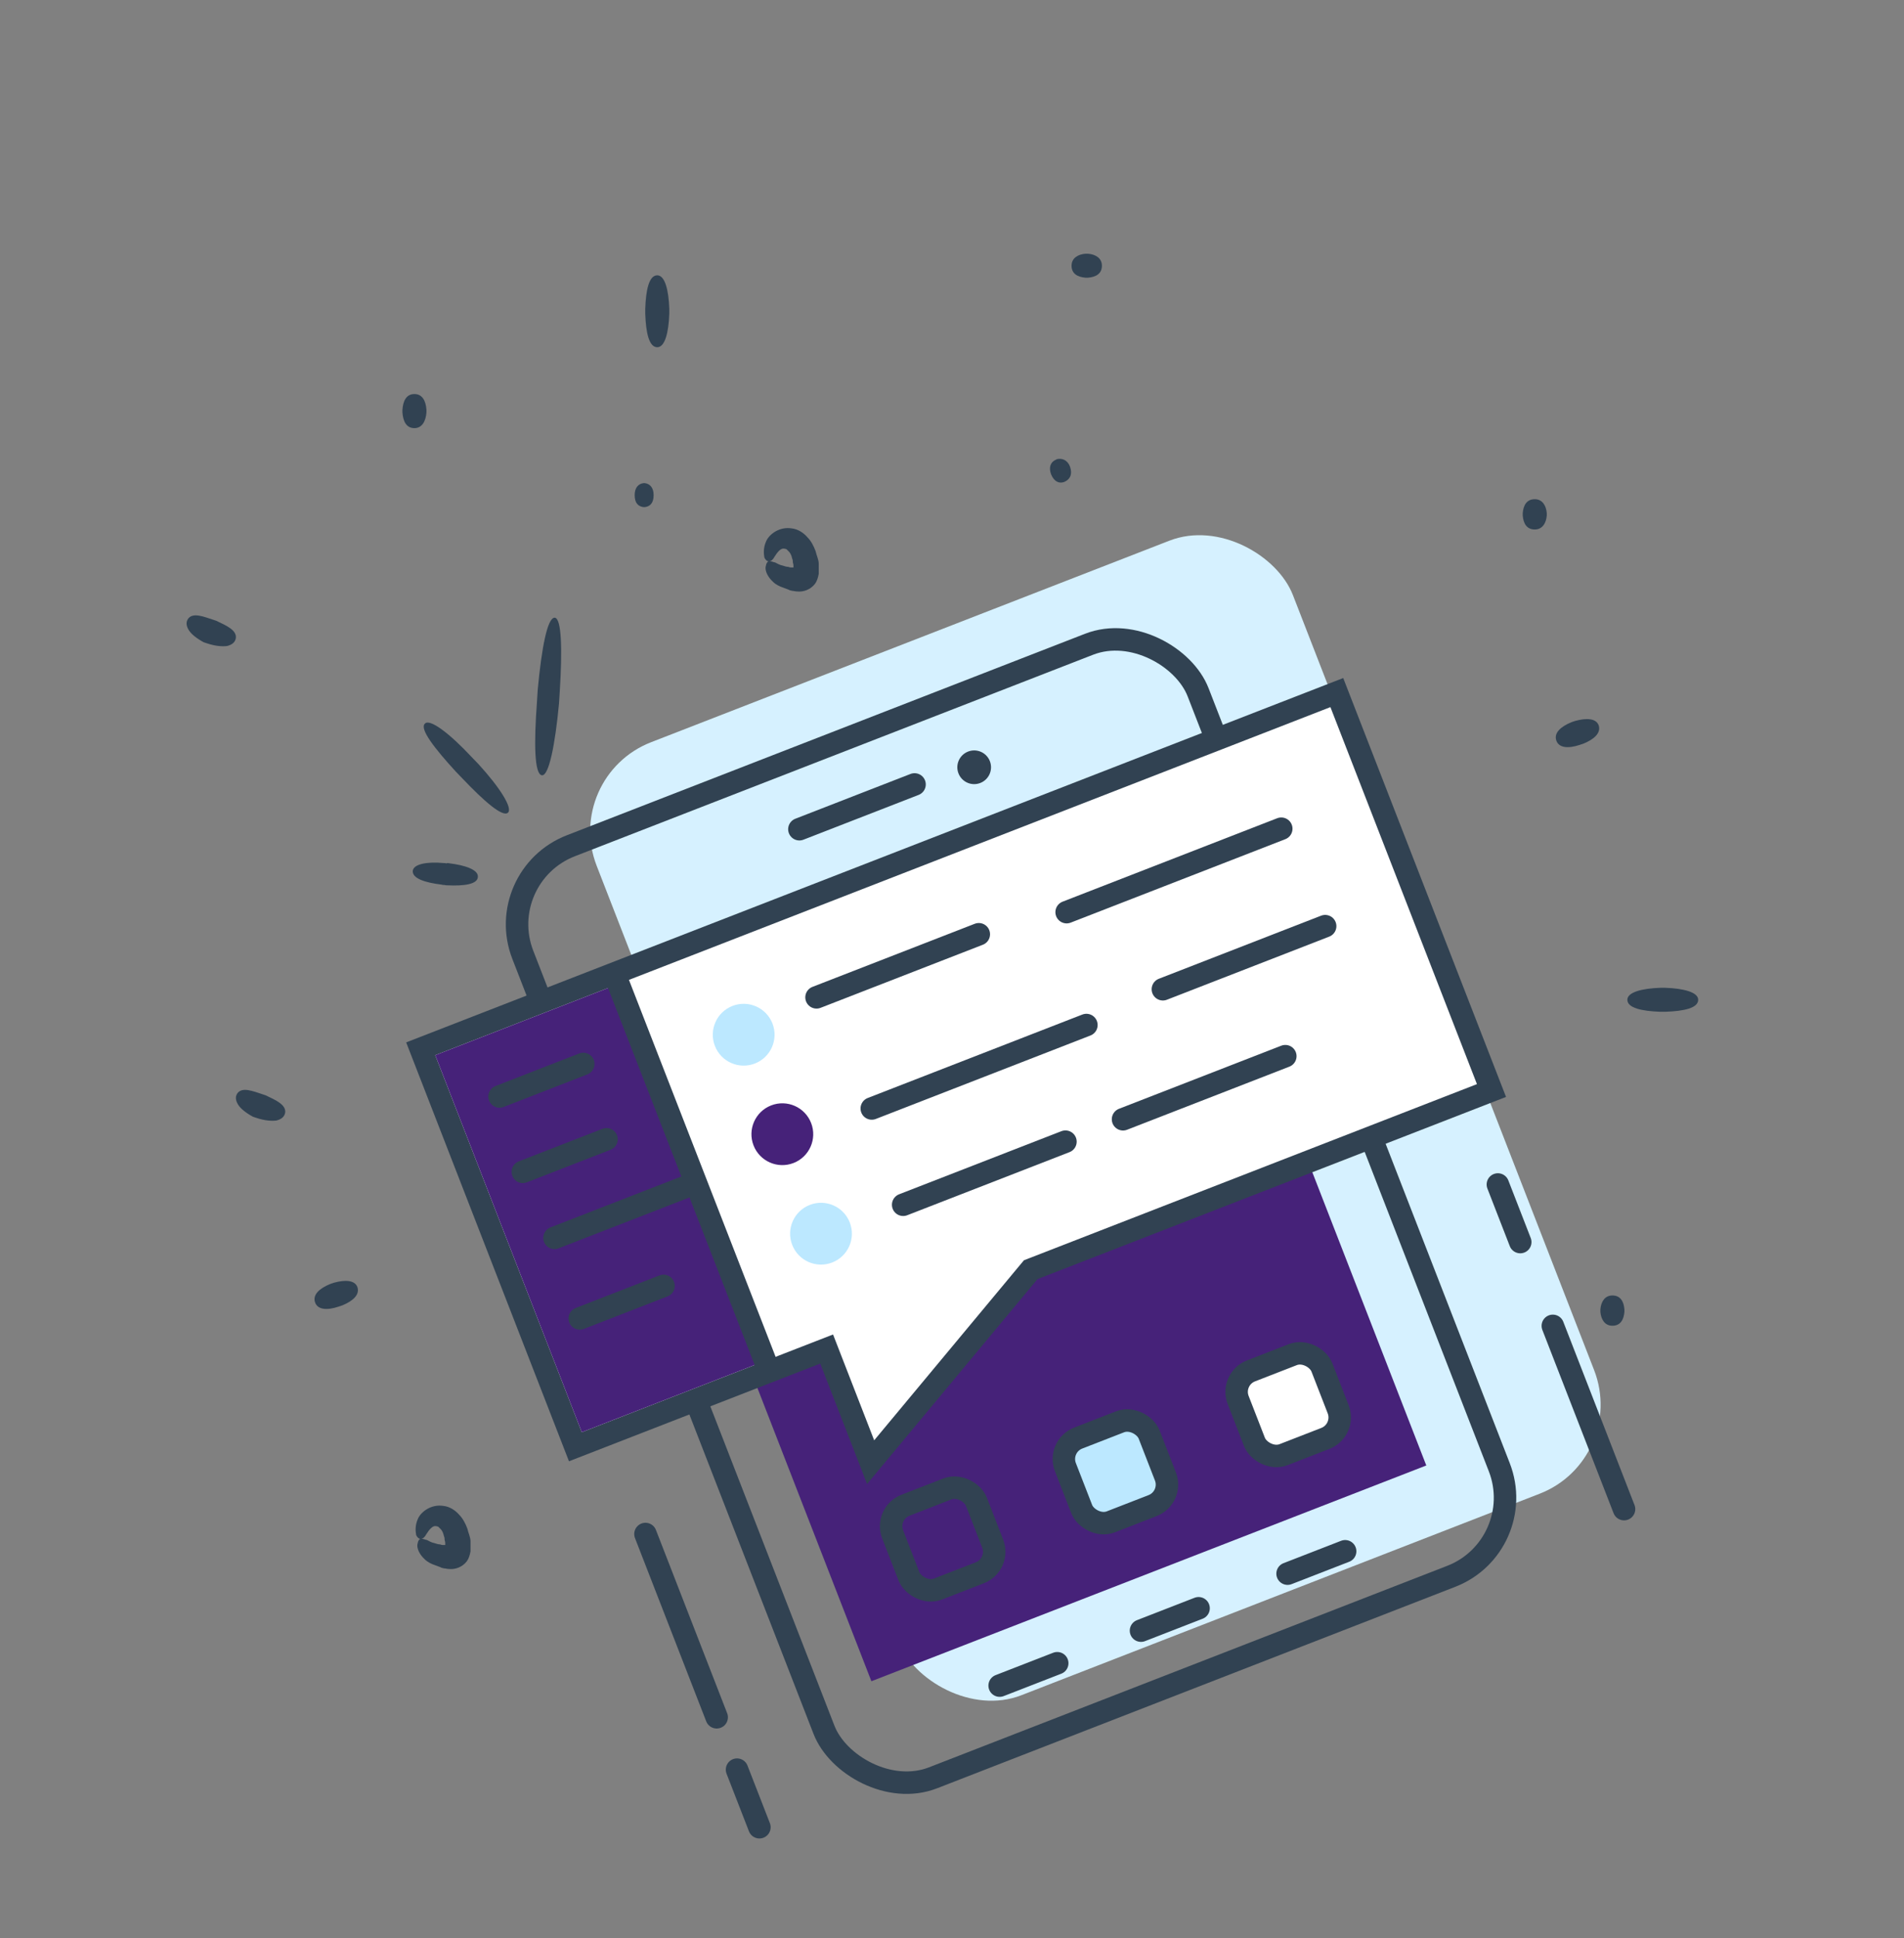<!-- <svg width="349" height="340" viewBox="0 0 349 340" fill="none" xmlns="http://www.w3.org/2000/svg">
<mask id="mask0_1109_19817" style="mask-type:luminance" maskUnits="userSpaceOnUse" x="32" y="74" width="283" height="266">
<path d="M226.694 74.8232L32.0059 187.227L120.149 339.896L314.838 227.492L226.694 74.8232Z" fill="white"/>
</mask>
<g mask="url(#mask0_1109_19817)">
<path d="M77.0106 189.045C76.9605 190.246 78.939 190.914 81.6804 191.249C81.8061 191.283 81.9319 191.317 82.1372 191.305C82.2629 191.339 82.3888 191.373 82.5941 191.36C85.3228 191.489 87.4897 191.197 87.5397 189.996C87.6359 188.876 85.6112 188.127 82.8699 187.792C82.7442 187.759 82.6185 187.725 82.4591 187.817C82.3334 187.783 82.2076 187.749 82.0023 187.761C79.3072 187.506 77.1067 187.924 77.0106 189.045Z" fill="#2F4050"/>
<path d="M78.971 165.225C78.0742 166.062 80.5353 169.221 83.9816 172.984C84.1995 173.177 84.2918 173.337 84.5098 173.531C84.7278 173.725 84.82 173.884 85.0381 174.078C88.564 177.794 91.5237 180.346 92.3869 179.635C93.2503 178.924 91.0615 175.5 87.6152 171.738C87.3973 171.544 87.305 171.384 87.087 171.191C86.8691 170.997 86.7768 170.837 86.5588 170.644C82.9406 166.767 79.742 164.353 78.971 165.225Z" fill="#2F4050"/>
<path d="M99.9738 148.092C98.775 148.038 97.8456 153.049 97.2226 159.693C97.2017 160.025 97.1809 160.356 97.16 160.688C97.1391 161.019 97.1182 161.351 97.0974 161.683C96.6001 168.361 96.6641 173.437 97.909 173.57C99.0281 173.67 100.037 168.613 100.66 161.969C100.681 161.637 100.702 161.306 100.723 160.974C100.744 160.643 100.765 160.311 100.785 159.979C101.203 153.347 101.093 148.191 99.9738 148.092Z" fill="#2F4050"/>
<path d="M107.774 200.85L107.782 200.847L107.791 200.844C150.31 186.949 192.769 172.768 234.976 158.52C235.751 158.258 236.723 157.891 237.688 157.526C238.375 157.266 239.059 157.007 239.665 156.789C240.425 156.516 241.077 156.301 241.55 156.184C241.629 156.165 241.698 156.149 241.758 156.137C243.354 158.407 244.331 161.101 245.11 163.959C245.455 165.224 245.756 166.5 246.058 167.78C246.115 168.022 246.172 168.264 246.23 168.507C246.559 169.897 246.899 171.285 247.299 172.615C247.161 172.735 246.939 172.893 246.621 173.078C245.857 173.519 244.714 174.007 243.367 174.425L243.359 174.428C203.214 187.274 168.445 198.4 112.535 216.301C111.231 216.695 110.043 216.926 109.195 216.994C108.911 217.017 108.689 217.02 108.527 217.011C107.401 212.621 105.589 208.432 103.135 204.519L102.446 202.487L107.774 200.85Z" fill="#338BB9" stroke="#338BB9" stroke-width="2"/>
<path d="M242.343 152.496C242.184 152.588 242.431 153.936 243.086 156.541C243.74 159.146 244.676 162.973 246.051 167.931C248.803 177.846 253.019 192.136 259 209.667C259.395 210.717 259.755 211.894 260.149 212.944C260.346 213.47 260.589 214.075 260.707 214.646C260.858 215.092 260.884 215.503 260.955 215.995C260.925 216.863 260.611 217.791 259.954 218.49C259.648 218.88 259.249 219.11 258.851 219.34C258.612 219.477 258.454 219.569 258.168 219.628L257.28 219.927C252.518 221.611 247.598 223.387 242.393 225.22C232.108 228.921 221.094 232.83 209.35 236.947C186.035 245.295 160.18 254.577 132.833 264.401C131.421 264.897 130.088 265.347 128.722 265.923L127.674 266.314C127.514 266.406 127.309 266.418 127.229 266.464C127.15 266.51 126.991 266.602 126.865 266.568C126.374 266.638 125.884 266.708 125.381 266.573C124.421 266.382 123.562 265.812 123.101 265.014C122.962 264.774 122.87 264.614 122.811 264.329L122.463 263.357L121.8 261.29C119.942 255.865 118.118 250.315 116.293 244.764C111.772 230.864 107.686 217.351 104.036 204.226C103.093 200.936 102.195 197.726 101.297 194.516C100.911 192.928 100.4 191.306 100.013 189.719C99.7576 188.908 99.6275 188.131 99.3717 187.32L99.0109 186.143C98.9061 185.778 98.7551 185.332 98.7424 185.126C98.5535 184.064 98.9347 182.885 99.6261 182.06C100.012 181.624 100.489 181.348 101.013 181.152L101.458 181.002L102.028 180.886L103.201 180.528C106.244 179.73 109.241 178.852 112.283 178.054C136.202 171.488 157.418 165.204 175.055 159.708C192.691 154.213 206.794 149.586 216.442 146.252C221.283 144.523 224.996 143.231 227.536 142.297C230.076 141.363 231.316 140.754 231.27 140.674C231.224 140.594 229.878 140.838 227.326 141.566C224.774 142.294 220.969 143.426 216.069 144.87C206.316 147.838 192.108 152.099 174.413 157.309C156.718 162.519 135.489 168.597 111.558 174.958C108.594 175.71 105.552 176.508 102.429 177.352L101.256 177.71L100.686 177.826C100.48 177.838 100.241 177.976 99.9563 178.034C98.9882 178.38 98.0788 179.012 97.3412 179.757C95.8662 181.248 95.1835 183.559 95.5613 185.685C95.6788 186.256 95.7836 186.622 95.8885 186.987L96.1696 188.21C96.4254 189.021 96.5556 189.798 96.8115 190.609C97.1974 192.197 97.7091 193.818 98.0951 195.406C98.9929 198.616 99.8108 201.872 100.755 205.162C104.404 218.287 108.456 231.926 112.978 245.826C114.849 251.456 116.627 256.927 118.531 262.433L119.194 264.5L119.588 265.55C119.739 265.996 119.97 266.395 120.246 266.874C121.295 268.506 122.98 269.77 124.854 270.073C125.814 270.264 126.761 270.25 127.696 270.03C127.901 270.018 128.14 269.88 128.425 269.822C128.71 269.764 128.789 269.718 128.948 269.626L129.996 269.234C131.409 268.738 132.742 268.288 134.108 267.713C161.489 257.763 187.218 248.447 210.567 239.974C222.218 235.697 233.186 231.708 243.425 227.926C248.584 226.014 253.504 224.237 258.219 222.474L259.108 222.174C259.473 222.07 259.791 221.886 260.11 221.702C260.827 221.288 261.417 220.841 261.916 220.233C262.913 219.018 263.44 217.542 263.511 216.01C263.507 215.266 263.377 214.49 263.167 213.758C262.97 213.233 262.727 212.629 262.53 212.103C262.089 210.972 261.775 209.876 261.38 208.825C255.161 191.431 250.58 177.246 247.43 167.561C245.895 162.695 244.674 158.926 243.815 156.333C243.001 153.82 242.469 152.53 242.343 152.496Z" fill="#2F4050"/>
<path d="M88.1493 255.047L82.4244 257.82L90.1272 271.161C101.876 289.304 112.987 307.814 123.541 326.646C124.971 329.123 128.002 330.143 130.437 328.843C168.881 307.714 207.324 286.583 245.767 265.453C248.203 264.154 248.994 260.927 247.518 258.37C233.806 234.438 219.265 211.09 203.927 188.202C202.338 185.818 199.161 185.096 196.864 186.635C161.347 210.443 125.071 233.304 88.1493 255.047Z" fill="#338BB9"/>
<path d="M83.0737 275.127C82.9144 275.219 83.6063 276.417 84.9441 278.735C86.2813 281.051 88.3446 284.441 91.0069 288.868C96.2862 297.644 103.871 310.414 112.904 326.61C113.503 327.648 114.057 328.607 114.576 329.692C114.853 330.171 115.176 330.731 115.499 331.289C115.868 331.929 116.317 332.522 116.924 333.023C118.061 334.072 119.582 334.684 121.146 334.634C121.888 334.632 122.663 334.504 123.472 334.249C123.836 334.145 124.234 333.915 124.473 333.777L125.27 333.317C129.695 330.869 134.326 328.408 139.15 325.73C148.764 320.499 159.015 314.9 169.903 308.934C191.6 297.046 215.605 283.825 241.17 269.811C242.444 269.076 243.764 268.42 245.038 267.684L245.994 267.133C246.153 267.041 246.312 266.949 246.471 266.857C246.711 266.719 246.87 266.627 247.108 266.489C247.939 265.903 248.596 265.204 249.036 264.311C250.008 262.685 250.293 260.604 249.723 258.696C249.571 258.251 249.42 257.805 249.143 257.326L248.59 256.367L247.483 254.45C244.577 249.416 241.671 244.384 238.64 239.317C231.067 226.752 223.611 214.759 216.069 203.349C214.203 200.485 212.337 197.621 210.437 194.883C209.528 193.49 208.618 192.099 207.628 190.753C207.134 190.079 206.719 189.36 206.224 188.687L205.545 187.695C205.36 187.375 205.176 187.056 204.773 186.543C203.393 184.889 201.231 183.901 199.177 184.021C198.151 184.081 197.056 184.394 196.134 184.82C195.895 184.957 195.657 185.095 195.497 185.187L195.02 185.463L193.963 186.393C191.349 188.115 188.733 189.838 186.165 191.641C165.608 205.32 147.005 217.232 131.369 227.111C115.733 236.991 103.144 244.792 94.4897 250.215C90.2024 252.903 86.8707 255.04 84.6076 256.453C82.3907 257.946 81.2424 258.715 81.3347 258.875C81.3808 258.955 82.6675 258.425 85.0227 257.172C87.3781 255.918 90.8481 254.021 95.3073 251.447C104.192 246.424 116.92 238.863 132.74 229.302C148.515 219.662 167.21 207.91 187.938 194.345C190.553 192.622 193.168 190.899 195.783 189.176L196.772 188.499L197.25 188.223L197.648 187.993C198.125 187.718 198.696 187.601 199.233 187.611C200.385 187.585 201.403 188.062 202.117 188.928C202.209 189.088 202.519 189.442 202.75 189.841L203.428 190.834C203.923 191.507 204.339 192.226 204.834 192.899C205.744 194.291 206.653 195.683 207.563 197.075C209.383 199.859 211.248 202.723 213.068 205.507C220.486 216.883 227.987 228.957 235.434 241.487C238.466 246.554 241.325 251.507 244.231 256.54L245.292 258.378L245.799 259.256C245.938 259.496 246.03 259.656 246.089 259.942C246.39 260.832 246.248 261.873 245.762 262.687C245.503 263.156 245.151 263.466 244.799 263.776C244.719 263.822 244.56 263.914 244.48 263.96C244.4 264.006 244.162 264.144 244.003 264.235L243.046 264.787C241.772 265.523 240.452 266.179 239.178 266.914C213.74 280.961 189.7 294.308 168.05 306.275C157.208 312.321 147.003 318.001 137.436 323.312C132.691 325.944 128.027 328.531 123.647 331.059L122.851 331.519C122.612 331.657 122.453 331.749 122.168 331.807C121.724 331.957 121.233 332.027 120.822 332.051C119.875 332.065 119.028 331.701 118.295 331.167C117.905 330.859 117.595 330.506 117.41 330.186C117.134 329.707 116.811 329.148 116.534 328.668C115.934 327.63 115.334 326.591 114.781 325.633C105.51 309.575 97.5603 296.909 91.9289 288.442C89.1536 284.187 86.8513 280.935 85.3549 278.71C84.0044 276.188 83.1533 275.081 83.0737 275.127Z" fill="#2F4050"/>
<path d="M83.0737 275.127C82.9144 275.219 83.6063 276.417 84.9441 278.735C86.2813 281.051 88.3446 284.441 91.0069 288.868C96.2862 297.644 103.871 310.414 112.904 326.61C113.503 327.648 114.057 328.607 114.576 329.692C114.853 330.171 115.176 330.731 115.499 331.289C115.868 331.929 116.317 332.522 116.924 333.023C118.061 334.072 119.582 334.684 121.146 334.634C121.888 334.632 122.663 334.504 123.472 334.249C123.836 334.145 124.234 333.915 124.473 333.777L125.27 333.317C129.695 330.869 134.326 328.408 139.15 325.73C148.764 320.499 159.015 314.9 169.903 308.934C191.6 297.046 215.605 283.825 241.17 269.811C242.444 269.076 243.764 268.42 245.038 267.684L245.994 267.133C246.153 267.041 246.312 266.949 246.471 266.857C246.711 266.719 246.87 266.627 247.108 266.489C247.939 265.903 248.596 265.204 249.036 264.311C250.008 262.685 250.293 260.604 249.723 258.696C249.571 258.251 249.42 257.805 249.143 257.326L248.59 256.367L247.483 254.45C244.577 249.416 241.671 244.384 238.64 239.317C231.067 226.752 223.611 214.759 216.069 203.349C214.203 200.485 212.337 197.621 210.437 194.883C209.528 193.49 208.618 192.099 207.628 190.753C207.134 190.079 206.719 189.36 206.224 188.687L205.545 187.695C205.36 187.375 205.176 187.056 204.773 186.543C203.393 184.889 201.231 183.901 199.177 184.021C198.151 184.081 197.056 184.394 196.134 184.82C195.895 184.957 195.657 185.095 195.497 185.187L195.02 185.463L194.031 186.141C191.415 187.864 188.801 189.586 186.231 191.389C165.608 205.32 147.005 217.232 131.449 227.066C115.813 236.945 103.223 244.746 94.5693 250.169C90.2821 252.857 86.9503 254.994 84.6873 256.407C82.4703 257.9 81.3221 258.669 81.4143 258.829C81.4604 258.909 82.7471 258.379 85.1024 257.126C87.4577 255.872 90.9278 253.975 95.3869 251.401C104.272 246.378 116.999 238.817 132.82 229.256C148.594 219.616 167.289 207.864 188.018 194.299C190.632 192.576 193.248 190.853 195.863 189.13L196.851 188.453L197.33 188.177L197.728 187.947C198.205 187.671 198.776 187.555 199.312 187.565C200.465 187.539 201.483 188.016 202.196 188.882C202.289 189.042 202.598 189.396 202.829 189.795L203.508 190.788C204.003 191.461 204.418 192.18 204.913 192.853C205.823 194.245 206.733 195.637 207.643 197.029C209.462 199.813 211.328 202.677 213.147 205.461C220.565 216.837 228.066 228.911 235.513 241.44C238.545 246.508 241.404 251.461 244.31 256.495L245.371 258.332L245.878 259.21C246.017 259.45 246.109 259.61 246.168 259.895C246.47 260.786 246.328 261.827 245.842 262.641C245.582 263.11 245.231 263.42 244.878 263.73C244.799 263.776 244.64 263.867 244.56 263.914C244.48 263.96 244.241 264.097 244.082 264.19L243.126 264.741C241.852 265.477 240.532 266.132 239.258 266.868C213.819 280.916 189.78 294.262 168.129 306.229C157.288 312.275 147.083 317.955 137.515 323.266C132.771 325.898 128.107 328.485 123.727 331.013L122.931 331.473C122.692 331.611 122.533 331.703 122.248 331.761C121.803 331.911 121.313 331.981 120.902 332.005C119.955 332.019 119.108 331.655 118.374 331.121C117.984 330.813 117.674 330.46 117.49 330.14C117.213 329.661 116.89 329.102 116.613 328.622C116.014 327.584 115.414 326.545 114.861 325.587C105.59 309.529 97.6399 296.863 92.0085 288.396C89.2332 284.141 86.9309 280.889 85.4345 278.665C84.0841 276.142 83.1533 275.081 83.0737 275.127Z" fill="#2F4050"/>
<path d="M130.49 304.845C129.891 303.807 127.623 304.477 124.949 305.914C124.79 306.006 124.71 306.052 124.551 306.144C124.392 306.236 124.312 306.282 124.153 306.374C121.525 307.891 119.686 309.486 120.285 310.524C120.839 311.483 123.153 310.893 125.826 309.455C125.985 309.363 126.065 309.317 126.224 309.225C126.383 309.134 126.463 309.088 126.622 308.996C129.329 307.433 131.044 305.805 130.49 304.845Z" fill="#2F4050"/>
<path d="M145.77 294.533C145.091 293.541 142.484 294.726 139.471 296.679C139.312 296.771 139.152 296.863 138.993 296.955C138.834 297.047 138.675 297.139 138.515 297.231C135.548 299.262 133.39 301.041 134.036 302.16C134.589 303.118 137.334 302.173 140.473 300.254C140.633 300.162 140.792 300.07 140.951 299.978C141.11 299.886 141.27 299.794 141.429 299.702C144.429 297.544 146.403 295.446 145.77 294.533Z" fill="#2F4050"/>
<path d="M163.187 284.797C162.587 283.758 159.808 284.829 156.623 286.668C156.464 286.76 156.305 286.852 156.145 286.944C155.986 287.036 155.827 287.128 155.668 287.22C152.495 289.264 150.258 291.089 150.903 292.207C151.457 293.166 154.282 292.175 157.467 290.336C157.626 290.244 157.785 290.152 157.945 290.06C158.104 289.968 158.263 289.876 158.422 289.784C161.549 287.66 163.694 285.675 163.187 284.797Z" fill="#2F4050"/>
<path d="M180.949 275.288C180.349 274.249 177.411 275.412 173.781 277.401C173.622 277.493 173.463 277.585 173.224 277.723C173.065 277.815 172.905 277.907 172.667 278.045C169.209 280.148 166.653 282.156 167.253 283.195C167.806 284.154 170.79 283.07 174.42 281.081C174.579 280.989 174.738 280.897 174.977 280.759C175.136 280.667 175.296 280.575 175.534 280.438C179.071 278.289 181.502 276.246 180.949 275.288Z" fill="#2F4050"/>
<path d="M99.144 272.986C105.141 269.949 110.816 266.354 116.087 262.245C117.541 261.086 119.667 261.457 120.749 262.963L125.088 269.191C126.124 270.618 125.76 272.745 124.293 273.699C119.268 277.133 114.23 280.36 108.975 283.394C107.303 284.36 105.245 283.737 104.436 281.968C102.98 279.079 101.24 276.25 99.3072 273.637" fill="#2F4050"/>
<path d="M109.443 279.609C109.9 279.664 110.357 279.72 110.801 279.57C112.146 279.326 113.11 278.237 113.617 277.092C114.024 276.325 114.949 274.618 114.157 273.798C113.629 273.251 112.418 272.992 111.676 272.994C109.55 272.623 106.244 273.148 105.871 275.812C105.54 277.814 107.49 279.351 109.443 279.609Z" fill="white"/>
<path d="M109.444 279.609C109.444 279.609 109.193 279.541 108.643 279.325C108.392 279.257 108.128 278.984 107.864 278.71C107.6 278.437 107.369 278.037 107.218 277.592C107.067 277.146 107.121 276.689 107.268 276.391C107.369 276.014 107.515 275.716 107.708 275.498C107.901 275.281 108.14 275.143 108.492 274.833C108.89 274.603 109.493 274.361 110.063 274.245C110.348 274.187 110.554 274.175 110.839 274.117C111.123 274.058 111.375 274.126 111.706 274.148C112.037 274.17 112.368 274.192 112.7 274.214C113.031 274.236 113.203 274.35 113.328 274.384L113.408 274.338C113.408 274.338 113.454 274.418 113.5 274.498C113.513 274.703 113.526 274.909 113.504 275.24C113.417 275.824 113.123 276.419 112.989 276.923C112.776 277.472 112.596 277.896 112.29 278.286C111.678 279.064 110.869 279.319 110.379 279.389C109.775 279.631 109.398 279.529 109.444 279.609C109.444 279.609 109.742 279.757 110.358 279.72C110.894 279.73 111.749 279.556 112.659 278.924C113.136 278.648 113.602 278.167 113.987 277.731C114.406 277.17 114.792 276.735 115.119 276.013C115.219 275.635 115.445 275.292 115.533 274.708C115.6 274.456 115.541 274.171 115.437 273.806C115.332 273.44 115.147 273.12 114.883 272.847C114.401 272.379 113.898 272.244 113.475 272.062C113.051 271.881 112.594 271.825 112.171 271.643C111.84 271.621 111.462 271.519 111.086 271.418C110.754 271.396 110.297 271.34 109.966 271.319C109.019 271.333 107.992 271.393 107.07 271.818C106.102 272.164 105.205 273.002 104.732 274.021C104.258 275.04 104.321 276.068 104.657 276.834C104.959 277.724 105.567 278.226 106.082 278.567C106.598 278.909 107.147 279.124 107.524 279.226C107.901 279.327 108.279 279.429 108.61 279.451C109.113 279.587 109.444 279.609 109.444 279.609Z" fill="white"/>
<path d="M247.404 161.078C257.739 155.111 261.429 142.155 255.646 132.139C249.864 122.124 236.798 118.841 226.463 124.808C216.129 130.775 212.439 143.731 218.221 153.747C224.004 163.762 237.069 167.045 247.404 161.078Z" fill="#338BB9"/>
<path d="M233.071 116.945C233.059 116.739 231.264 116.391 228.096 117.154C226.511 117.537 224.621 118.309 222.676 119.538C220.732 120.767 218.62 122.625 216.91 124.997C215.2 127.369 213.781 130.426 213.048 133.938C212.269 137.37 212.178 141.258 212.954 145.176C213.65 149.142 215.546 153.16 218.351 156.547C219.776 158.281 221.441 159.876 223.412 161.082C225.348 162.414 227.431 163.448 229.741 164.138C231.594 164.773 233.468 165.076 235.328 165.173C237.189 165.271 239.084 165.242 241 164.882C245.778 164.147 249.964 161.836 253.291 158.957C256.527 155.917 258.936 152.183 260.1 148.315C260.808 146.415 261.06 144.459 261.231 142.549C261.213 141.601 261.323 140.685 261.226 139.782C261.129 138.88 261.113 137.931 260.936 137.074C260.39 133.554 258.969 130.54 257.367 127.95C255.731 125.486 253.837 123.49 251.98 122.112C250.202 120.689 248.45 119.676 246.928 119.064C243.965 117.792 242.183 117.649 242.116 117.901C242.049 118.153 243.617 118.845 246.229 120.426C248.761 122.054 252.429 124.729 255.104 129.363C256.441 131.68 257.519 134.466 257.914 137.54C258.044 138.318 258.048 139.061 258.099 139.884C258.149 140.707 258.075 141.495 258.045 142.364C257.815 143.989 257.551 145.739 256.99 147.341C255.96 150.705 253.844 153.844 250.994 156.448C248.098 158.972 244.423 160.882 240.421 161.488C238.79 161.79 237.181 161.76 235.571 161.731C233.995 161.576 232.373 161.341 230.771 160.774C228.839 160.185 226.927 159.265 225.334 158.161C223.662 157.103 222.215 155.701 220.974 154.287C218.526 151.333 216.874 147.92 216.122 144.413C215.371 140.905 215.409 137.475 215.961 134.386C216.514 131.298 217.661 128.505 219.052 126.317C220.524 124.083 222.191 122.375 223.884 121.077C225.577 119.78 227.216 118.941 228.582 118.365C231.453 117.453 233.13 117.231 233.071 116.945Z" fill="#2F4050"/>
<path d="M68.5743 212.131C68.5156 211.845 67.6353 211.608 65.8792 211.876C64.2488 212.178 61.7216 213.318 59.7396 215.953C57.8373 218.543 56.6395 222.536 57.3949 226.787C57.7726 228.912 58.733 231.128 60.2507 233.021C61.7685 234.914 64.0028 236.393 66.4844 237.198C67.5365 237.549 68.576 237.694 69.5694 237.76C70.5628 237.826 71.6359 237.845 72.6501 237.579C75.2613 237.137 77.537 235.929 79.3766 234.335C81.1702 232.66 82.4481 230.644 83.0177 228.504C83.7129 226.399 83.746 224.249 83.3809 222.33C83.0158 220.41 82.2987 218.8 81.3889 217.408C79.5356 214.75 77.3139 213.476 75.6664 212.829C74.0652 212.263 73.1179 212.277 73.0509 212.529C72.9839 212.78 73.751 213.19 75.0003 214.066C76.2495 214.943 77.9474 216.412 79.2389 218.649C79.805 219.814 80.3377 221.104 80.4721 222.624C80.6862 224.098 80.456 225.723 79.9744 227.279C79.4131 228.881 78.4285 230.302 77.1461 231.575C75.7716 232.688 74.0198 233.699 72.138 233.934C71.3625 234.062 70.6206 234.064 69.8787 234.066C69.0907 233.989 68.3823 233.865 67.6279 233.662C65.8212 233.107 64.1486 232.049 63.0333 230.669C61.8384 229.335 61.0752 227.645 60.6892 226.057C59.9047 222.675 60.6164 219.495 61.9279 217.353C63.319 215.165 65.0582 213.948 66.3783 213.292C67.8242 212.67 68.6331 212.416 68.5743 212.131Z" fill="#2F4050"/>
<path d="M231.661 129.583C230.672 130.26 232.899 134.3 235.406 139.563C235.545 139.803 235.683 140.043 235.788 140.408C235.926 140.648 235.985 140.934 236.169 141.253C238.803 146.55 240.506 150.786 241.679 150.428C242.693 150.163 241.946 145.375 239.334 139.746C239.195 139.506 239.011 139.187 238.952 138.901C238.814 138.661 238.63 138.342 238.57 138.056C235.752 132.44 232.57 128.951 231.661 129.583Z" fill="#2F4050"/>
<path d="M246.681 135.185C246.16 134.101 241.923 135.588 236.55 138.051C236.312 138.189 236.073 138.327 235.787 138.385C235.549 138.523 235.264 138.581 235.025 138.718C229.744 141.342 225.934 143.754 226.455 144.838C226.929 145.843 231.212 144.435 236.585 141.972C236.824 141.834 237.063 141.696 237.348 141.638C237.586 141.501 237.872 141.442 238.111 141.305C243.345 138.602 247.155 136.189 246.681 135.185Z" fill="#338BB9"/>
<path d="M68.5908 228.525C68.4776 228.697 68.5364 228.983 68.7671 229.382C69.0773 229.736 69.4337 230.169 70.4062 230.566C70.8295 230.748 71.3661 230.758 71.9822 230.721C72.5187 230.731 73.0426 230.535 73.646 230.293C74.2496 230.051 74.807 229.73 75.3182 229.328C75.8631 228.8 76.6006 228.055 76.6506 226.854C76.7006 225.654 76.386 224.557 75.5937 223.736C75.2372 223.303 74.6755 222.882 74.0006 222.632C73.3257 222.383 72.6634 222.339 72.0934 222.455C71.5234 222.571 71.0792 222.721 70.7145 222.825C70.3499 222.929 70.0314 223.113 69.6668 223.217C69.3022 223.321 69.0632 223.459 68.6986 223.563L68.4933 223.575C68.4933 223.575 68.4933 223.575 68.3675 223.541C68.2418 223.507 68.183 223.222 68.0908 223.062C67.9063 222.742 67.835 222.251 67.9354 221.873C67.9563 221.542 68.1029 221.244 68.1699 220.992C68.3501 220.569 68.9997 220.407 69.49 220.336C69.9805 220.266 70.4709 220.196 70.6175 219.899C70.6845 219.647 70.5796 219.281 69.9383 218.906C69.5946 218.678 69.1711 218.497 68.6345 218.487C68.052 218.397 67.1969 218.571 66.5264 219.065C65.1057 220.098 64.4439 222.078 64.981 224.112C65.1781 224.637 65.3752 225.162 65.7777 225.675C66.1802 226.189 66.8342 226.77 67.5887 226.973C67.966 227.075 68.3767 227.051 68.7078 227.073C68.9132 227.061 69.1186 227.049 69.2778 226.957L69.6424 226.853C70.0867 226.703 70.6568 226.587 71.0549 226.357C71.2938 226.219 71.6584 226.115 71.8973 225.977C72.1823 225.919 72.3416 225.827 72.4673 225.861C72.6726 225.849 72.6726 225.849 72.7523 225.803C72.7523 225.803 72.878 225.837 72.9241 225.917C73.096 226.031 73.2009 226.396 73.247 226.476C73.247 226.476 73.2597 226.682 73.0669 226.9C72.7945 227.163 72.5221 227.427 72.2036 227.611C71.8851 227.795 71.5666 227.979 71.3277 228.117C71.0889 228.255 70.8038 228.313 70.5985 228.325C70.1081 228.395 69.605 228.259 69.1943 228.283C68.9428 228.215 68.7374 228.227 68.5908 228.525Z" fill="#338BB9"/>
<path d="M73.7674 231.608C74.2787 231.206 73.9767 230.315 73.4902 229.105C72.9576 227.814 72.1608 226.251 71.1335 224.287C71.0413 224.128 70.9029 223.888 70.8107 223.728C70.7184 223.568 70.58 223.329 70.4878 223.169C69.5065 221.285 68.4918 219.528 67.515 218.387C66.5381 217.247 65.7248 216.758 65.2136 217.16C64.7358 217.436 64.8324 218.338 65.2854 219.675C65.7383 221.011 66.4219 222.747 67.3697 224.756C67.462 224.916 67.6003 225.155 67.6926 225.315C67.7848 225.475 67.9232 225.715 68.0155 225.874C69.0428 227.838 70.2964 229.457 71.3529 230.552C72.3633 231.566 73.3358 231.963 73.7674 231.608Z" fill="#338BB9"/>
<path d="M75.3602 230.688C75.8715 230.287 75.5695 229.396 75.083 228.185C74.5504 226.895 73.7537 225.331 72.7263 223.368C72.634 223.208 72.4956 222.968 72.4034 222.809C72.3112 222.649 72.1728 222.409 72.0805 222.249C71.0993 220.366 70.0846 218.608 69.1077 217.468C68.1308 216.328 67.3176 215.839 66.8063 216.24C66.3286 216.516 66.4252 217.419 66.8781 218.755C67.3312 220.092 68.0147 221.827 68.9625 223.837C69.0547 223.996 69.193 224.236 69.2853 224.396C69.3776 224.556 69.516 224.795 69.6082 224.955C70.6356 226.918 71.8892 228.538 72.9456 229.632C73.956 230.647 74.9285 231.044 75.3602 230.688Z" fill="#338BB9"/>
</g>
<path d="M159.443 127.298C159.75 127.298 160.057 126.992 160.261 126.584C160.466 126.278 160.773 125.768 161.182 125.462C161.591 125.156 161.897 125.258 162.204 125.36C162.306 125.462 162.409 125.564 162.613 125.768C162.818 125.972 163.022 126.38 163.125 126.89C163.227 127.094 163.227 127.298 163.227 127.4C163.227 127.604 163.329 127.706 163.329 128.012V128.216V128.318H163.125C162.92 128.318 162.716 128.318 162.511 128.216C162.204 128.216 161.897 128.114 161.591 128.012C161.079 127.91 160.773 127.706 160.364 127.502C160.159 127.502 159.852 127.298 159.443 127.298C159.137 127.298 158.932 127.604 158.83 128.216C158.727 128.828 159.137 129.848 160.057 130.664C160.466 131.072 161.079 131.378 161.693 131.582C162 131.684 162.204 131.786 162.511 131.888L162.716 131.99L163.125 132.092C163.329 132.092 163.636 132.194 163.943 132.194C164.965 132.296 166.09 131.888 166.806 130.97C167.113 130.562 167.317 129.95 167.419 129.338C167.419 129.032 167.419 128.726 167.419 128.42V128.012V127.706C167.419 127.4 167.317 126.992 167.215 126.686C167.113 126.38 167.01 126.074 166.908 125.666C166.601 124.85 166.192 124.034 165.579 123.422C164.965 122.708 164.045 122.096 163.022 121.994C161.079 121.688 159.443 122.912 158.932 124.034C158.421 125.156 158.523 126.074 158.625 126.686C158.83 127.196 159.239 127.4 159.443 127.298Z" fill="#338BB9"/>
<path d="M130.814 60.8606C129.484 60.8606 128.973 63.2066 128.871 66.2666C128.871 66.3686 128.871 66.5726 128.871 66.6746C128.871 66.7766 128.871 66.9806 128.871 67.0826C128.973 70.1426 129.484 72.4885 130.814 72.4885C132.041 72.4885 132.654 70.1426 132.757 67.0826C132.757 66.9806 132.757 66.7766 132.757 66.6746C132.757 66.5726 132.757 66.3686 132.757 66.2666C132.654 63.2066 132.041 60.8606 130.814 60.8606Z" fill="#338BB9"/>
<path d="M178.233 197.528C177.006 198.038 176.699 198.854 176.903 199.67V199.771V199.874C177.312 200.69 178.028 201.098 179.255 200.588C180.38 200.18 180.789 199.262 180.585 198.446C180.585 198.446 180.585 198.344 180.482 198.344V198.242C180.176 197.426 179.357 197.018 178.233 197.528Z" fill="#338BB9"/>
<path d="M120.145 124.758C120.145 126.083 120.758 126.594 121.576 126.696H121.678H121.781C122.599 126.594 123.212 126.083 123.212 124.758C123.212 123.534 122.599 122.921 121.781 122.819H121.678H121.576C120.758 122.921 120.145 123.534 120.145 124.758Z" fill="#338BB9"/>
<path d="M55.0021 116.306C54.5931 116.816 54.5931 117.428 55.0021 118.142C55.4111 118.856 56.3313 119.57 57.4563 120.182L57.7629 120.284L58.0697 120.386C59.2968 120.794 60.4216 120.896 61.2397 120.794C62.0577 120.59 62.569 120.182 62.6713 119.468C62.7735 118.244 61.2397 117.53 59.5013 116.714L59.1945 116.612C57.3539 116 55.8202 115.388 55.0021 116.306Z" fill="#338BB9"/>
<path d="M91.5444 80.0591C90.2151 80.0591 89.7038 81.1811 89.6016 82.6091C89.6016 82.7111 89.6016 82.7111 89.6016 82.8131C89.6016 82.9151 89.6016 82.9151 89.6016 83.0171C89.7038 84.4451 90.2151 85.5671 91.5444 85.5671C92.7714 85.5671 93.385 84.4451 93.4872 83.0171C93.4872 82.9151 93.4872 82.9151 93.4872 82.8131C93.4872 82.7111 93.4872 82.7111 93.4872 82.6091C93.385 81.0791 92.7714 80.0591 91.5444 80.0591Z" fill="#338BB9"/>
<path d="M272.717 97.0589C271.388 97.0589 270.877 98.0789 270.774 99.3029C270.774 99.4049 270.774 99.4049 270.774 99.5069C270.774 99.6089 270.774 99.6089 270.774 99.7109C270.877 100.935 271.388 101.955 272.717 101.955C273.944 101.955 274.558 100.935 274.66 99.7109C274.66 99.6089 274.66 99.6089 274.66 99.5069C274.66 99.4049 274.66 99.4049 274.66 99.3029C274.558 98.0789 273.944 97.0589 272.717 97.0589Z" fill="#338BB9"/>
<path d="M194.502 93.0375C195.013 94.2613 195.831 94.5681 196.649 94.2613C196.649 94.2613 196.752 94.2613 196.752 94.1594H196.854C197.57 93.7519 197.979 93.0375 197.57 91.8137C197.161 90.6918 196.24 90.3862 195.422 90.5899C195.422 90.5899 195.32 90.5899 195.32 90.6918H195.218C194.4 91.0994 194.093 91.9156 194.502 93.0375Z" fill="#338BB9"/>
<path d="M294.761 130.638C295.17 131.863 296.704 131.965 298.545 131.353C298.647 131.353 298.749 131.251 298.852 131.251C298.954 131.251 299.056 131.149 299.158 131.149C300.897 130.435 302.022 129.415 301.613 128.191C301.204 127.069 299.67 126.967 297.829 127.476C297.727 127.476 297.625 127.578 297.522 127.578C297.42 127.578 297.318 127.681 297.216 127.681C295.477 128.395 294.352 129.415 294.761 130.638Z" fill="#338BB9"/>
<path d="M197.812 59.308C197.812 60.6339 198.833 61.1439 200.062 61.246C200.164 61.246 200.164 61.246 200.265 61.246C200.367 61.246 200.367 61.246 200.471 61.246C201.698 61.1439 202.719 60.6339 202.719 59.308C202.719 58.084 201.698 57.472 200.471 57.37C200.367 57.37 200.367 57.37 200.265 57.37C200.164 57.37 200.164 57.37 200.062 57.37C198.833 57.472 197.812 58.084 197.812 59.308Z" fill="#2F4050"/>
<path d="M285.275 230.69C286.604 230.69 287.116 229.67 287.218 228.446C287.218 228.344 287.218 228.344 287.218 228.241C287.218 228.139 287.218 228.139 287.218 228.037C287.116 226.813 286.604 225.793 285.275 225.793C284.048 225.793 283.434 226.813 283.332 228.037C283.332 228.139 283.332 228.139 283.332 228.241C283.332 228.344 283.332 228.344 283.332 228.446C283.434 229.67 284.048 230.69 285.275 230.69Z" fill="#2F4050"/>
<path d="M287.695 177.99C287.695 179.315 290.047 179.826 293.013 179.928C293.115 179.928 293.319 179.928 293.422 179.928C293.524 179.928 293.728 179.928 293.831 179.928C296.898 179.826 299.148 179.315 299.148 177.99C299.148 176.766 296.796 176.154 293.831 176.052C293.728 176.052 293.524 176.052 293.422 176.052C293.319 176.052 293.115 176.052 293.013 176.052C290.047 176.154 287.695 176.766 287.695 177.99Z" fill="#2F4050"/>
</svg> -->


<svg width="339" height="345" viewBox="0 0 339 345" fill="none" xmlns="http://www.w3.org/2000/svg">
<rect x="0" y="0" width="339" height="345" fill="#808080" stroke="none"/>
<rect x="100.078" y="138.276" width="133" height="182" rx="17" transform="rotate(-21.243 100.078 138.276)" fill="#D6F1FF"/>
<rect x="87.649" y="155.983" width="129" height="178" rx="15" transform="rotate(-21.243 87.649 155.983)" stroke="#314252" stroke-width="4"/>
<line x1="142.327" y1="147.602" x2="162.832" y2="139.63" stroke="#314252" stroke-width="4" stroke-linecap="round"/>
<line x1="276.474" y1="236.004" x2="289.155" y2="268.625" stroke="#314252" stroke-width="4" stroke-linecap="round"/>
<line x1="114.921" y1="273.056" x2="127.602" y2="305.678" stroke="#314252" stroke-width="4" stroke-linecap="round"/>
<line x1="266.69" y1="210.839" x2="270.676" y2="221.091" stroke="#314252" stroke-width="4" stroke-linecap="round"/>
<line x1="131.225" y1="314.999" x2="135.211" y2="325.251" stroke="#314252" stroke-width="4" stroke-linecap="round"/>
<line x1="177.983" y1="300.041" x2="188.236" y2="296.056" stroke="#314252" stroke-width="4" stroke-linecap="round"/>
<line x1="203.149" y1="290.258" x2="213.402" y2="286.272" stroke="#314252" stroke-width="4" stroke-linecap="round"/>
<line x1="229.247" y1="280.113" x2="239.499" y2="276.128" stroke="#314252" stroke-width="4" stroke-linecap="round"/>
<path d="M136.992 99.892C137.33 99.892 137.668 99.555 137.893 99.106C138.119 98.769 138.457 98.207 138.907 97.871C139.357 97.534 139.694 97.646 140.032 97.758C140.144 97.871 140.258 97.983 140.482 98.207C140.708 98.432 140.933 98.881 141.046 99.443C141.158 99.667 141.158 99.892 141.158 100.004C141.158 100.229 141.271 100.341 141.271 100.678L141.271 100.903L141.271 101.015L141.046 101.015C140.82 101.015 140.596 101.015 140.37 100.903C140.032 100.903 139.694 100.79 139.357 100.678C138.793 100.566 138.457 100.341 138.006 100.117C137.78 100.117 137.442 99.892 136.992 99.892C136.655 99.892 136.43 100.229 136.317 100.903C136.204 101.577 136.655 102.699 137.668 103.598C138.119 104.047 138.793 104.384 139.469 104.609C139.807 104.721 140.032 104.833 140.37 104.945L140.596 105.058L141.046 105.17C141.271 105.17 141.609 105.282 141.947 105.282C143.072 105.395 144.31 104.945 145.099 103.935C145.437 103.486 145.661 102.812 145.774 102.138C145.774 101.801 145.774 101.464 145.774 101.127L145.774 100.678L145.774 100.341C145.774 100.004 145.661 99.555 145.549 99.218C145.437 98.881 145.323 98.544 145.211 98.095C144.873 97.197 144.423 96.298 143.748 95.625C143.072 94.839 142.059 94.165 140.933 94.052C138.793 93.716 136.992 95.063 136.43 96.298C135.867 97.534 135.979 98.544 136.092 99.218C136.317 99.78 136.768 100.004 136.992 99.892Z" fill="#314252"/>
<path d="M74.992 273.892C75.33 273.892 75.668 273.555 75.893 273.106C76.118 272.769 76.457 272.208 76.907 271.871C77.357 271.534 77.694 271.646 78.032 271.758C78.144 271.871 78.258 271.983 78.482 272.208C78.708 272.432 78.933 272.881 79.046 273.443C79.158 273.667 79.158 273.892 79.158 274.004C79.158 274.229 79.271 274.341 79.271 274.678L79.271 274.903L79.271 275.015L79.046 275.015C78.82 275.015 78.596 275.015 78.37 274.903C78.032 274.903 77.694 274.79 77.357 274.678C76.793 274.566 76.457 274.341 76.006 274.117C75.781 274.117 75.442 273.892 74.992 273.892C74.655 273.892 74.43 274.229 74.317 274.903C74.204 275.577 74.655 276.699 75.668 277.598C76.118 278.047 76.793 278.384 77.469 278.609C77.807 278.721 78.032 278.833 78.37 278.945L78.596 279.058L79.046 279.17C79.271 279.17 79.609 279.282 79.947 279.282C81.072 279.395 82.31 278.945 83.099 277.935C83.437 277.486 83.661 276.812 83.774 276.138C83.774 275.801 83.774 275.464 83.774 275.127L83.774 274.678L83.774 274.341C83.774 274.004 83.661 273.555 83.549 273.218C83.437 272.881 83.323 272.544 83.211 272.095C82.873 271.197 82.423 270.298 81.748 269.625C81.072 268.839 80.059 268.165 78.933 268.052C76.793 267.716 74.992 269.063 74.43 270.298C73.867 271.534 73.979 272.544 74.092 273.218C74.317 273.78 74.768 274.004 74.992 273.892Z" fill="#314252"/>
<path d="M117.024 49.006C115.56 49.006 114.997 51.589 114.885 54.958C114.885 55.07 114.885 55.295 114.885 55.407C114.885 55.519 114.885 55.744 114.885 55.856C114.997 59.225 115.56 61.808 117.024 61.808C118.375 61.808 119.05 59.225 119.163 55.856C119.163 55.744 119.163 55.519 119.163 55.407C119.163 55.295 119.163 55.07 119.163 54.958C119.05 51.589 118.375 49.006 117.024 49.006Z" fill="#314252"/>
<path d="M113 88.134C113 89.593 113.675 90.156 114.576 90.268L114.689 90.268L114.801 90.268C115.702 90.156 116.377 89.593 116.377 88.134C116.377 86.787 115.702 86.112 114.801 86L114.689 86L114.576 86C113.675 86.112 113 86.787 113 88.134Z" fill="#314252"/>
<path d="M33.556 110.052C33.106 110.613 33.106 111.287 33.556 112.073C34.007 112.859 35.02 113.645 36.258 114.319L36.596 114.431L36.934 114.543C38.285 114.993 39.523 115.105 40.424 114.993C41.325 114.768 41.888 114.319 42 113.533C42.113 112.185 40.424 111.399 38.51 110.501L38.172 110.388C36.146 109.715 34.457 109.041 33.556 110.052Z" fill="#314252"/>
<path d="M42.338 194.515C41.887 195.077 41.887 195.751 42.338 196.537C42.788 197.323 43.801 198.109 45.04 198.783L45.377 198.895L45.715 199.007C47.066 199.457 48.305 199.569 49.205 199.457C50.106 199.232 50.669 198.783 50.781 197.997C50.894 196.649 49.205 195.863 47.291 194.965L46.954 194.852C44.927 194.178 43.238 193.505 42.338 194.515Z" fill="#314252"/>
<path d="M73.789 70.144C72.326 70.144 71.763 71.379 71.65 72.951C71.65 73.063 71.65 73.063 71.65 73.176C71.65 73.288 71.65 73.288 71.65 73.4C71.763 74.972 72.326 76.208 73.789 76.208C75.14 76.208 75.816 74.972 75.928 73.4C75.928 73.288 75.928 73.288 75.928 73.176C75.928 73.063 75.928 73.063 75.928 72.951C75.816 71.267 75.14 70.144 73.789 70.144Z" fill="#314252"/>
<path d="M273.256 88.859C271.793 88.859 271.231 89.982 271.117 91.33C271.117 91.442 271.117 91.442 271.117 91.555C271.117 91.667 271.117 91.667 271.117 91.779C271.231 93.127 271.793 94.25 273.256 94.25C274.607 94.25 275.283 93.127 275.396 91.779C275.396 91.667 275.396 91.667 275.396 91.555C275.396 91.442 275.396 91.442 275.396 91.33C275.283 89.982 274.607 88.859 273.256 88.859Z" fill="#314252"/>
<path d="M187.142 84.432C187.704 85.78 188.605 86.118 189.506 85.78C189.506 85.78 189.619 85.78 189.619 85.668L189.731 85.668C190.52 85.219 190.97 84.432 190.52 83.085C190.069 81.85 189.055 81.513 188.155 81.738C188.155 81.738 188.042 81.738 188.042 81.85L187.93 81.85C187.03 82.299 186.692 83.197 187.142 84.432Z" fill="#314252"/>
<path d="M277.093 131.805C277.543 133.153 279.232 133.265 281.259 132.591C281.371 132.591 281.483 132.479 281.597 132.479C281.709 132.479 281.821 132.367 281.934 132.367C283.848 131.58 285.087 130.457 284.637 129.11C284.186 127.875 282.497 127.762 280.47 128.323C280.358 128.323 280.246 128.436 280.132 128.436C280.02 128.436 279.908 128.549 279.796 128.549C277.881 129.334 276.642 130.457 277.093 131.805Z" fill="#314252"/>
<path d="M56.091 231.805C56.541 233.153 58.23 233.265 60.257 232.591C60.369 232.591 60.481 232.479 60.595 232.479C60.707 232.479 60.819 232.367 60.932 232.367C62.846 231.58 64.085 230.457 63.635 229.11C63.184 227.875 61.495 227.762 59.468 228.323C59.356 228.323 59.244 228.436 59.13 228.436C59.018 228.436 58.906 228.549 58.794 228.549C56.879 229.334 55.64 230.457 56.091 231.805Z" fill="#314252"/>
<path d="M190.787 47.297C190.787 48.757 191.912 49.318 193.264 49.43C193.377 49.43 193.377 49.43 193.489 49.43C193.601 49.43 193.601 49.43 193.715 49.43C195.066 49.318 196.191 48.757 196.191 47.297C196.191 45.949 195.066 45.275 193.715 45.163C193.601 45.163 193.601 45.163 193.489 45.163C193.377 45.163 193.377 45.163 193.264 45.163C191.912 45.275 190.787 45.949 190.787 47.297Z" fill="#314252"/>
<path d="M287.082 235.984C288.546 235.984 289.109 234.861 289.221 233.514C289.221 233.402 289.221 233.402 289.221 233.288C289.221 233.176 289.221 233.176 289.221 233.064C289.109 231.717 288.546 230.594 287.082 230.594C285.731 230.594 285.056 231.717 284.943 233.064C284.943 233.176 284.943 233.176 284.943 233.288C284.943 233.402 284.943 233.402 284.943 233.514C285.056 234.861 285.731 235.984 287.082 235.984Z" fill="#314252"/>
<path d="M289.746 177.963C289.746 179.422 292.335 179.985 295.6 180.097C295.713 180.097 295.938 180.097 296.051 180.097C296.163 180.097 296.388 180.097 296.501 180.097C299.878 179.985 302.355 179.422 302.355 177.963C302.355 176.616 299.766 175.941 296.501 175.829C296.388 175.829 296.163 175.829 296.051 175.829C295.938 175.829 295.713 175.829 295.6 175.829C292.335 175.941 289.746 176.616 289.746 177.963Z" fill="#314252"/>
<circle cx="173.448" cy="136.577" r="3" transform="rotate(-21.243 173.448 136.577)" fill="#314252"/>
<rect x="106.234" y="173.435" width="106" height="135" transform="rotate(-21.243 106.234 173.435)" fill="#462279"/>
<rect x="157.483" y="269.386" width="16" height="16" rx="4" transform="rotate(-21.243 157.483 269.386)" fill="#462279" stroke="#314252" stroke-width="4"/>
<rect x="188.241" y="257.429" width="16" height="16" rx="4" transform="rotate(-21.243 188.241 257.429)" fill="#BCE8FF" stroke="#314252" stroke-width="4"/>
<rect x="218.999" y="245.472" width="16" height="16" rx="4" transform="rotate(-21.243 218.999 245.472)" fill="white" stroke="#314252" stroke-width="4"/>
<path d="M183.186 226.403L155.011 260.267L147.907 241.994L147.183 240.13L145.318 240.855L102.444 257.522L74.907 186.686L238.016 123.279L265.553 194.115L183.999 225.818L183.516 226.006L183.186 226.403Z" fill="white" stroke="#314252" stroke-width="4"/>
<rect x="77.496" y="187.825" width="35" height="72" transform="rotate(-21.243 77.496 187.825)" fill="#462279"/>
<path d="M145.379 177.53L174.272 166.298" stroke="#314252" stroke-width="4" stroke-linecap="round"/>
<path d="M160.805 214.45L189.698 203.218" stroke="#314252" stroke-width="4" stroke-linecap="round"/>
<path d="M199.951 199.232L228.845 188" stroke="#314252" stroke-width="4" stroke-linecap="round"/>
<path d="M207.047 176.088L235.94 164.856" stroke="#314252" stroke-width="4" stroke-linecap="round"/>
<path d="M155.215 197.311L193.429 182.455" stroke="#314252" stroke-width="4" stroke-linecap="round"/>
<path d="M189.91 162.365L228.124 147.51" stroke="#314252" stroke-width="4" stroke-linecap="round"/>
<path d="M88.939 195.18L103.852 189.382" stroke="#314252" stroke-width="4" stroke-linecap="round"/>
<path d="M93.08 208.591L107.993 202.794" stroke="#314252" stroke-width="4" stroke-linecap="round"/>
<path d="M98.721 220.345L122.022 211.287" stroke="#314252" stroke-width="4" stroke-linecap="round"/>
<path d="M103.225 234.688L118.137 228.89" stroke="#314252" stroke-width="4" stroke-linecap="round"/>
<line x1="109.393" y1="173.28" x2="136.591" y2="243.174" stroke="#314252" stroke-width="4"/>
<circle cx="132.408" cy="184.182" r="5.5" transform="rotate(-21.243 132.408 184.182)" fill="#BCE8FF"/>
<circle cx="139.291" cy="201.891" r="5.5" transform="rotate(-21.243 139.291 201.891)" fill="#462279"/>
<circle cx="146.176" cy="219.6" r="5.5" transform="rotate(-21.243 146.176 219.6)" fill="#BCE8FF"/>
<path d="M73.489 155.039C73.434 156.361 75.612 157.097 78.631 157.466C78.769 157.503 78.907 157.54 79.133 157.527C79.272 157.564 79.41 157.602 79.637 157.588C82.641 157.73 85.026 157.408 85.082 156.087C85.188 154.853 82.958 154.029 79.94 153.66C79.802 153.623 79.663 153.586 79.488 153.687C79.35 153.65 79.211 153.612 78.985 153.625C76.018 153.345 73.595 153.805 73.489 155.039Z" fill="#314252"/>
<path d="M75.647 128.814C74.66 129.736 77.37 133.215 81.164 137.357C81.404 137.57 81.505 137.746 81.745 137.959C81.985 138.173 82.087 138.348 82.327 138.562C86.209 142.653 89.468 145.463 90.418 144.68C91.368 143.896 88.959 140.128 85.164 135.985C84.924 135.772 84.823 135.596 84.583 135.383C84.343 135.17 84.241 134.994 84.001 134.78C80.018 130.513 76.496 127.855 75.647 128.814Z" fill="#314252"/>
<path d="M98.772 109.951C97.453 109.892 96.429 115.408 95.743 122.724C95.721 123.089 95.698 123.454 95.674 123.819C95.652 124.184 95.629 124.549 95.606 124.914C95.058 132.267 95.129 137.855 96.499 138.002C97.731 138.112 98.842 132.545 99.528 125.23C99.551 124.864 99.574 124.499 99.597 124.134C99.62 123.769 99.643 123.404 99.666 123.039C100.126 115.737 100.005 110.06 98.772 109.951Z" fill="#314252"/>
</svg>
